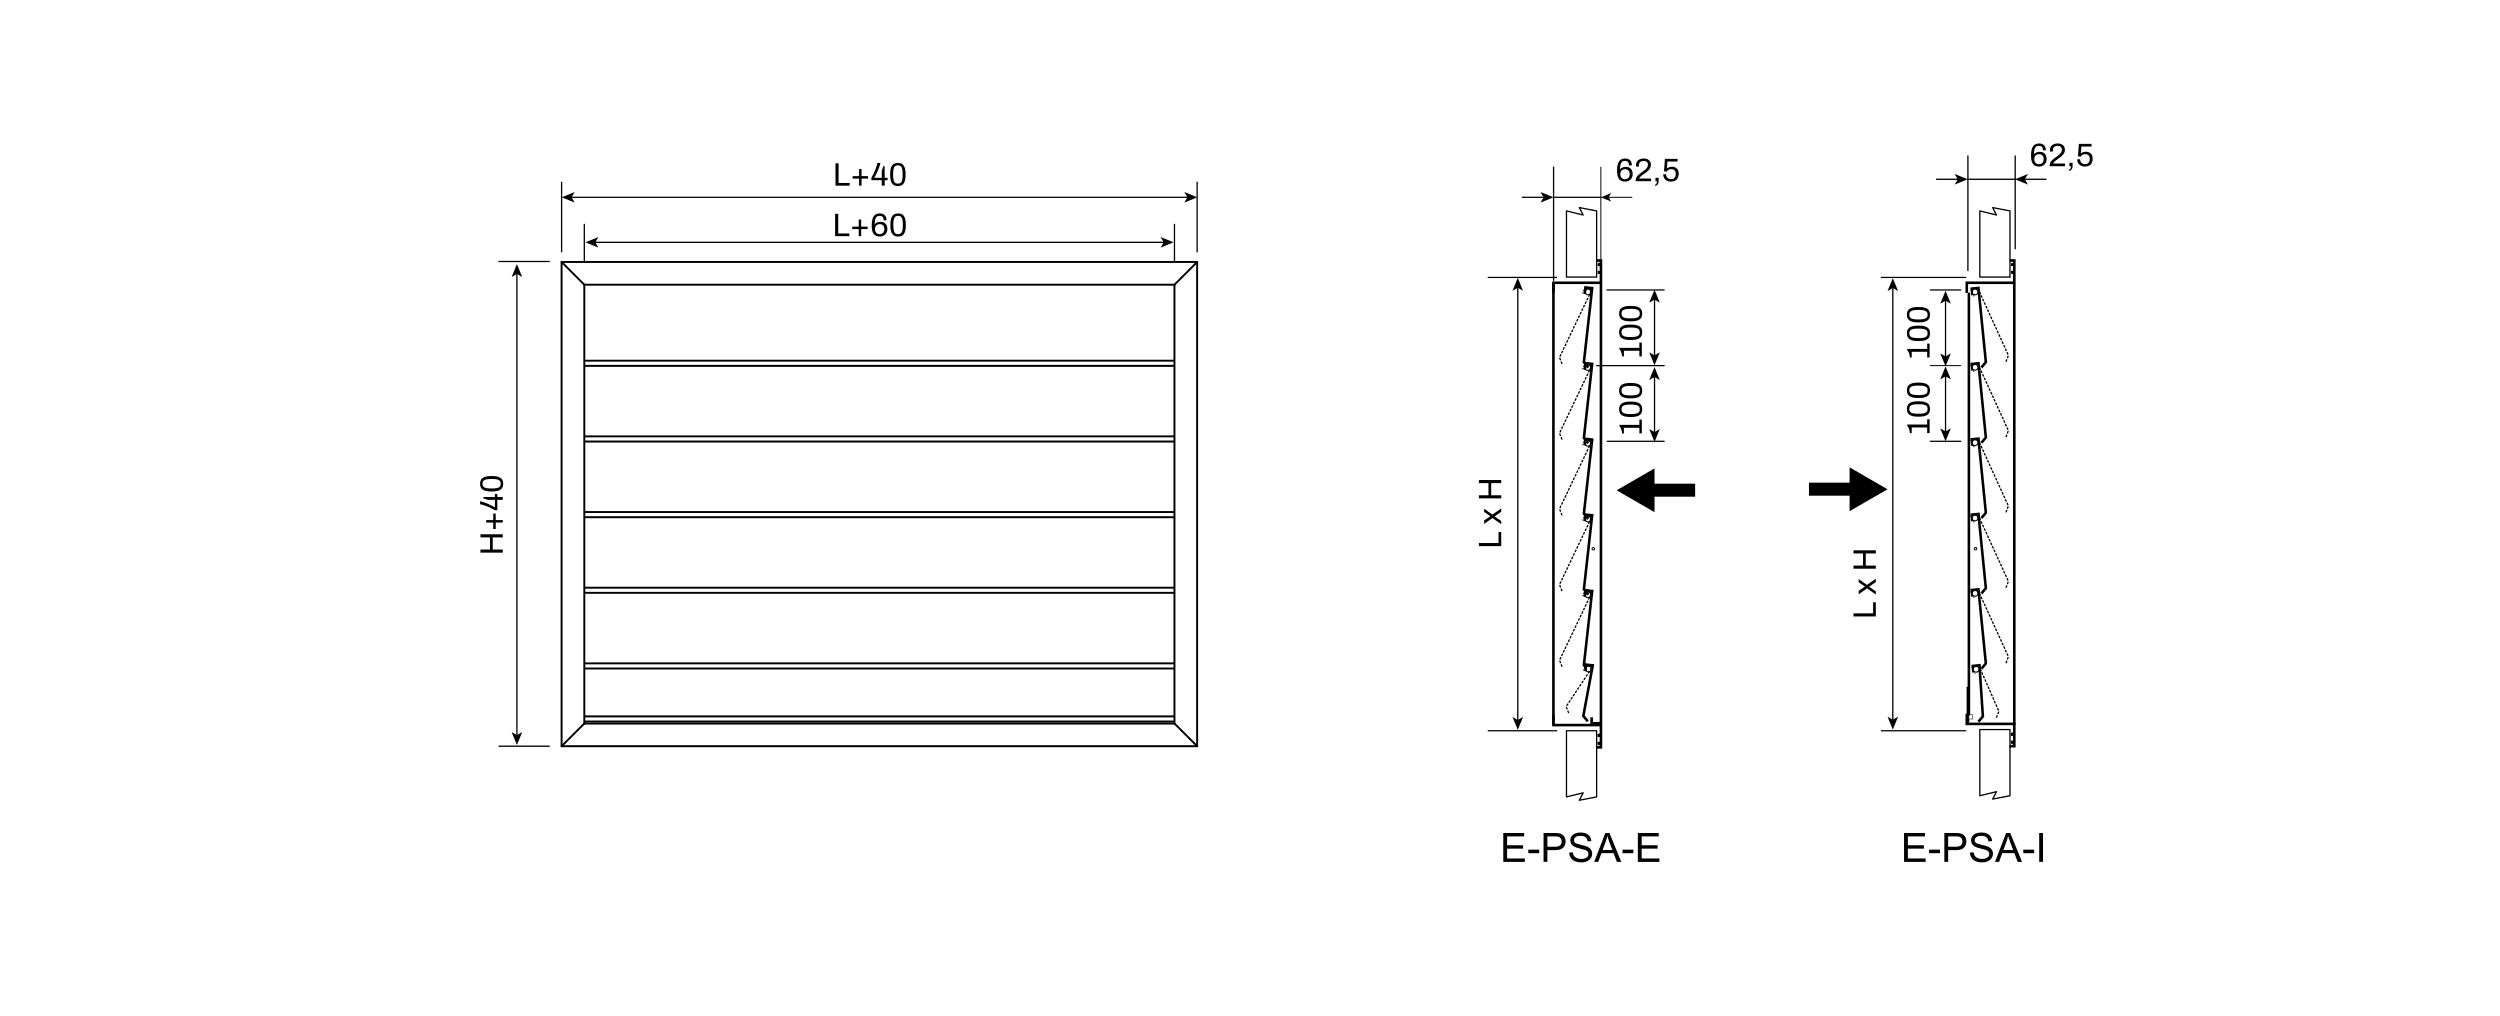 <?xml version="1.0" encoding="UTF-8"?>
<svg id="Capa_1" data-name="Capa 1" xmlns="http://www.w3.org/2000/svg" xmlns:xlink="http://www.w3.org/1999/xlink" viewBox="0 0 1920 780">
  <defs>
    <style>
      .cls-1 {
        stroke-miterlimit: 3.044;
      }

      .cls-1, .cls-2, .cls-3, .cls-4, .cls-5, .cls-6, .cls-7, .cls-8, .cls-9, .cls-10, .cls-11, .cls-12, .cls-13, .cls-14, .cls-15, .cls-16, .cls-17, .cls-18 {
        stroke: #000;
      }

      .cls-1, .cls-2, .cls-3, .cls-19, .cls-6, .cls-10, .cls-11, .cls-12, .cls-13, .cls-15, .cls-17, .cls-18 {
        fill: none;
      }

      .cls-1, .cls-6 {
        stroke-width: 2px;
      }

      .cls-2 {
        stroke-width: .75px;
      }

      .cls-2, .cls-4, .cls-5, .cls-6, .cls-7, .cls-8, .cls-9, .cls-10, .cls-11, .cls-12, .cls-13, .cls-14, .cls-15, .cls-18 {
        stroke-linejoin: round;
      }

      .cls-2, .cls-4, .cls-5, .cls-7, .cls-8, .cls-10, .cls-11, .cls-13, .cls-14, .cls-15 {
        stroke-linecap: round;
      }

      .cls-3, .cls-13, .cls-18 {
        stroke-width: 2px;
      }

      .cls-4 {
        fill: url(#pattern3224-589-6-1);
      }

      .cls-4, .cls-5, .cls-7, .cls-8, .cls-14, .cls-16, .cls-20 {
        fill-rule: evenodd;
      }

      .cls-5 {
        fill: url(#pattern3224-589-6-5-8);
      }

      .cls-7 {
        stroke-width: .4px;
      }

      .cls-7, .cls-9 {
        fill: #fff;
      }

      .cls-8 {
        fill: url(#pattern3224-589-6);
      }

      .cls-9 {
        opacity: .99;
        stroke-linecap: square;
        stroke-width: .84px;
      }

      .cls-9, .cls-21 {
        isolation: isolate;
      }

      .cls-11 {
        stroke-width: .8px;
      }

      .cls-12 {
        stroke-width: 1.713px;
      }

      .cls-14 {
        fill: url(#pattern3224-589-6-5);
      }

      .cls-15 {
        stroke-width: 1.5px;
      }

      .cls-16 {
        fill: #273c82;
        stroke-width: 10px;
      }

      .cls-17 {
        stroke-dasharray: 2 1;
      }
    </style>
    <pattern id="pattern3224-589-6-5-8" x="0" y="0" width="800" height="400" patternTransform="translate(-5112.493 7059.684) rotate(46.341) scale(1.464 22.188)" patternUnits="userSpaceOnUse" viewBox="0 0 800 400">
      <rect class="cls-19" width="800" height="400"/>
    </pattern>
    <pattern id="pattern3224-589-6-1" x="0" y="0" width="800" height="400" patternTransform="translate(-3682.013 16348.692) rotate(-46.341) scale(1.464 -22.188)" patternUnits="userSpaceOnUse" viewBox="0 0 800 400">
      <rect class="cls-19" width="800" height="400"/>
    </pattern>
    <pattern id="pattern3224-589-6" x="0" y="0" width="800" height="400" patternTransform="translate(-3364.551 16349.6) rotate(-46.341) scale(1.464 -22.188)" patternUnits="userSpaceOnUse" viewBox="0 0 800 400">
      <rect class="cls-19" width="800" height="400"/>
    </pattern>
    <pattern id="pattern3224-589-6-5" x="0" y="0" width="800" height="400" patternTransform="translate(-4795.031 7059.684) rotate(46.341) scale(1.464 22.188)" patternUnits="userSpaceOnUse" viewBox="0 0 800 400">
      <rect class="cls-19" width="800" height="400"/>
    </pattern>
  </defs>
  <circle class="cls-3" cx="1223.622" cy="421.472" r=".379"/>
  <circle class="cls-3" cx="1517.172" cy="421.371" r=".379"/>
  <g>
    <path class="cls-20" d="M1270.672,359.715l-29.112,16.828,29.112,16.828v-33.655Z"/>
    <path class="cls-16" d="M1301.87,376.463h-34.404"/>
  </g>
  <g>
    <circle class="cls-9" cx="1219.487" cy="456.748" r="2.186"/>
    <path class="cls-3" d="M1219.824,514.854l-3.4-4.085,6.353-56.869-5.134-.563-.55,5.035"/>
    <path class="cls-17" d="M1199.664,512.061l-1.969-4.961,24.642-51.607-4.663-2.222-2.176,4.573"/>
  </g>
  <g>
    <g>
      <circle class="cls-9" cx="1219.487" cy="398.605" r="2.186"/>
      <path class="cls-3" d="M1219.824,456.711l-3.4-4.085,6.353-56.869-5.134-.563-.55,5.035"/>
      <path class="cls-17" d="M1199.664,453.917l-1.969-4.961,24.642-51.607-4.663-2.222-2.176,4.573"/>
    </g>
    <g>
      <circle class="cls-9" cx="1219.487" cy="340.462" r="2.186"/>
      <path class="cls-3" d="M1219.824,398.568l-3.4-4.085,6.353-56.869-5.134-.563-.55,5.035"/>
      <path class="cls-17" d="M1199.664,395.775l-1.969-4.961,24.642-51.607-4.663-2.222-2.176,4.573"/>
    </g>
    <g>
      <circle class="cls-9" cx="1219.487" cy="282.325" r="2.186"/>
      <path class="cls-3" d="M1219.824,340.43l-3.4-4.085,6.353-56.869-5.134-.563-.55,5.035"/>
      <path class="cls-17" d="M1199.664,337.637l-1.969-4.961,24.642-51.607-4.663-2.222-2.176,4.573"/>
    </g>
    <g>
      <circle class="cls-9" cx="1219.487" cy="224.169" r="2.186"/>
      <path class="cls-3" d="M1219.824,282.274l-3.4-4.085,6.353-56.869-5.134-.563-.55,5.035"/>
      <path class="cls-17" d="M1199.664,279.481l-1.969-4.961,24.642-51.607-4.663-2.222-2.176,4.573"/>
    </g>
    <g>
      <circle class="cls-9" cx="1219.945" cy="513.835" r="2.186"/>
      <path class="cls-3" d="M1219.39,553.952l-3.4-4.085,7.246-38.872-5.134-.563-.55,5.035"/>
      <path class="cls-17" d="M1204.75,547.591l-1.969-4.961,20.015-30.046-4.663-2.222-2.176,4.573"/>
    </g>
    <g>
      <path class="cls-1" d="M1193.035,549.045v7.809h36.495v17.121h-3.45"/>
      <path class="cls-6" d="M1229.409,571.395l-1.576-.124v-1.565"/>
      <path class="cls-6" d="M1229.409,564.338l-1.576.124v1.565"/>
    </g>
  </g>
  <line class="cls-13" x1="1229.528" y1="218.461" x2="1229.528" y2="555.837"/>
  <g>
    <path class="cls-5" d="M1226.213,212.793h-23.161v-50.802l12.814,3.135-2.944-5.707,13.291,2.572v50.802Z"/>
    <g>
      <path class="cls-1" d="M1193.035,224.978v-7.809h36.495v-17.121h-3.45"/>
      <path class="cls-12" d="M1229.409,202.629l-1.576.124v1.565"/>
      <path class="cls-12" d="M1229.409,209.686l-1.576-.124v-1.565"/>
    </g>
    <path class="cls-4" d="M1226.213,561.225h-23.161v50.802l12.814-3.135-2.944,5.707,13.291-2.572v-50.802Z"/>
  </g>
  <g>
    <path class="cls-17" d="M1540.567,451.42l1.897-4.965-23.786-52.044-4.693,2.156,2.117,4.601"/>
    <path class="cls-3" d="M1521.737,455.762l3.4-4.085-5.687-56.939-5.138.523.516,5.039"/>
    <circle class="cls-9" cx="1516.841" cy="397.824" r="2.186"/>
  </g>
  <g>
    <g>
      <path class="cls-17" d="M1540.567,509.282l1.897-4.965-23.786-52.044-4.693,2.156,2.117,4.601"/>
      <path class="cls-3" d="M1521.737,513.623l3.4-4.085-5.687-56.939-5.138.523.516,5.039"/>
      <circle class="cls-9" cx="1516.841" cy="455.686" r="2.186"/>
    </g>
    <g>
      <path class="cls-17" d="M1540.567,393.558l1.897-4.965-23.786-52.044-4.693,2.156,2.117,4.601"/>
      <path class="cls-3" d="M1521.737,397.9l3.4-4.085-5.687-56.939-5.138.523.516,5.039"/>
      <circle class="cls-9" cx="1516.841" cy="339.963" r="2.186"/>
    </g>
    <g>
      <path class="cls-17" d="M1540.567,335.697l1.897-4.965-23.786-52.044-4.693,2.156,2.117,4.601"/>
      <path class="cls-3" d="M1521.737,340.038l3.4-4.085-5.687-56.939-5.138.523.516,5.039"/>
      <circle class="cls-9" cx="1516.841" cy="282.101" r="2.186"/>
    </g>
    <g>
      <path class="cls-17" d="M1540.567,277.832l1.897-4.965-23.786-52.044-4.693,2.156,2.117,4.601"/>
      <path class="cls-3" d="M1521.737,282.173l3.4-4.085-5.687-56.939-5.138.523.516,5.039"/>
      <circle class="cls-9" cx="1516.841" cy="224.236" r="2.186"/>
    </g>
    <g>
      <path class="cls-17" d="M1533.234,551.196l1.897-4.965-15.658-35.614-4.693,2.156,2.117,4.601"/>
      <path class="cls-3" d="M1519.435,554.258l3.4-4.085-2.602-39.239-5.138.523.516,5.039"/>
      <circle class="cls-9" cx="1517.635" cy="514.024" r="2.186"/>
    </g>
    <path class="cls-8" d="M1543.659,560.316h-23.161v50.802l12.814-3.135-2.944,5.707,13.291-2.572v-50.802Z"/>
    <g>
      <path class="cls-1" d="M1510.494,548.142v7.809h36.495v17.121h-3.45"/>
      <path class="cls-6" d="M1546.868,570.491l-1.576-.124v-1.565"/>
      <path class="cls-6" d="M1546.868,563.434l-1.576.124v1.565"/>
    </g>
  </g>
  <g>
    <g>
      <path class="cls-18" d="M1511.35,527.418v27.601"/>
      <path class="cls-14" d="M1543.659,212.793h-23.161v-50.802l12.814,3.135-2.944-5.707,13.291,2.572v50.802Z"/>
      <g>
        <path class="cls-1" d="M1510.494,224.978v-7.809h36.495v-17.121h-3.45"/>
        <path class="cls-12" d="M1546.868,202.629l-1.576.124v1.565"/>
        <path class="cls-12" d="M1546.868,209.686l-1.576-.124v-1.565"/>
      </g>
    </g>
    <line class="cls-13" x1="1546.974" y1="218.461" x2="1546.974" y2="555.837"/>
    <path class="cls-7" d="M1512.107,548.685h2.906v3.487h-2.906v-3.487Z"/>
  </g>
  <line class="cls-13" x1="1512.107" y1="225.612" x2="1512.107" y2="548.685"/>
  <path class="cls-15" d="M448.747,218.646v337.023h453.234V218.646h-453.234Z"/>
  <path class="cls-15" d="M919.404,573.085h-488.101V201.196h488.101v371.889Z"/>
  <path class="cls-15" d="M448.747,555.652l-17.432,17.432"/>
  <path class="cls-15" d="M448.747,218.646l-17.432-17.433"/>
  <path class="cls-15" d="M901.988,218.646l17.432-17.433"/>
  <path class="cls-15" d="M901.988,555.652l17.432,17.432"/>
  <path class="cls-15" d="M449.619,280.992h451.484"/>
  <path class="cls-15" d="M449.619,277.021h451.484"/>
  <path class="cls-15" d="M449.619,339.098h451.484"/>
  <path class="cls-15" d="M449.619,397.203h451.484"/>
  <path class="cls-15" d="M449.619,455.309h451.484"/>
  <path class="cls-15" d="M449.619,513.415h451.484"/>
  <path class="cls-15" d="M449.619,554.137h451.484"/>
  <path class="cls-15" d="M449.619,335.143h451.484"/>
  <path class="cls-15" d="M449.619,393.249h451.484"/>
  <path class="cls-15" d="M449.619,451.371h451.484"/>
  <path class="cls-15" d="M449.619,509.477h451.484"/>
  <path class="cls-15" d="M449.619,550.2h451.484"/>
  <path class="cls-10" d="M448.747,200.842v-28.524"/>
  <path class="cls-10" d="M901.988,200.842v-28.524"/>
  <path class="cls-10" d="M431.314,193.421v-53.465"/>
  <path class="cls-10" d="M919.404,193.421v-53.465"/>
  <path class="cls-10" d="M421.813,200.842h-38.584"/>
  <path class="cls-10" d="M421.813,573.085h-38.584"/>
  <path class="cls-10" d="M1547.664,191.049v-71.278"/>
  <path class="cls-10" d="M1511.35,207.792v-88.013"/>
  <path class="cls-10" d="M1505.797,222.705h-23.246"/>
  <path class="cls-11" d="M1505.797,280.807h-23.246"/>
  <path class="cls-10" d="M1505.797,338.913h-23.246"/>
  <path class="cls-2" d="M1229.461,198.823v-70.467"/>
  <path class="cls-10" d="M1193.147,215.28v-86.911"/>
  <line class="cls-10" x1="1193.147" y1="151.529" x2="1229.461" y2="151.529"/>
  <path class="cls-10" d="M1234.173,222.701h43.868"/>
  <path class="cls-10" d="M1226.213,280.807h51.826"/>
  <path class="cls-10" d="M1234.358,338.913h43.673"/>
  <line class="cls-13" x1="1193.029" y1="218.646" x2="1193.029" y2="555.652"/>
  <path class="cls-10" d="M1509.617,561.222h-64.694"/>
  <path class="cls-10" d="M1509.617,213.076h-64.694"/>
  <g>
    <path class="cls-10" d="M1195.469,561.222h-52.509"/>
    <path class="cls-10" d="M1195.469,213.076h-52.509"/>
  </g>
  <g class="cls-21">
    <path d="M641.655,142.588v-17.15h2.375v15.075h8.525v2.075h-10.9Z"/>
    <path d="M659.78,142.588v-5.425h-4.975v-1.9h4.975v-5.45h1.875v5.45h4.95v1.9h-4.95v5.425h-1.875Z"/>
    <path d="M677.205,142.588v-4.2h-7.975v-1.85c.7-1.2,1.337-2.408,1.912-3.625.575-1.217,1.092-2.467,1.55-3.75.458-1.283.837-2.625,1.137-4.025h2.35c-.217.917-.483,1.854-.8,2.812-.317.959-.667,1.888-1.05,2.788s-.762,1.742-1.137,2.525c-.375.784-.725,1.459-1.05,2.025-.325.566-.587.983-.787,1.25h5.85v-5.45c.1-.267.204-.546.312-.837s.213-.591.312-.9c.1-.309.191-.6.275-.875.083-.275.15-.538.2-.788h1.1v8.85h2.275v1.85h-2.275v4.2h-2.2Z"/>
    <path d="M689.58,142.888c-.934,0-1.767-.137-2.5-.412-.733-.275-1.358-.75-1.875-1.425-.517-.675-.908-1.583-1.175-2.725-.267-1.141-.4-2.579-.4-4.312s.133-3.17.4-4.312c.267-1.141.658-2.05,1.175-2.725.517-.675,1.142-1.15,1.875-1.425s1.566-.413,2.5-.413,1.763.138,2.488.413,1.346.75,1.862,1.425c.517.675.908,1.583,1.175,2.725.266,1.142.4,2.58.4,4.312s-.134,3.171-.4,4.312c-.267,1.142-.659,2.05-1.175,2.725-.517.675-1.137,1.15-1.862,1.425-.725.275-1.554.412-2.488.412ZM689.58,141.039c.95,0,1.688-.242,2.213-.725.525-.483.891-1.2,1.1-2.15.208-.95.312-2.133.312-3.55v-1.15c0-1.433-.104-2.629-.312-3.587s-.575-1.679-1.1-2.163c-.525-.483-1.263-.725-2.213-.725s-1.691.242-2.225.725c-.534.483-.904,1.2-1.113,2.15-.208.95-.312,2.142-.312,3.575v1.125c0,1.417.104,2.608.312,3.575.208.967.579,1.692,1.113,2.175.533.483,1.275.725,2.225.725Z"/>
  </g>
  <g class="cls-21">
    <path d="M641.373,181.368v-17.15h2.375v15.075h8.525v2.075h-10.9Z"/>
    <path d="M659.498,181.368v-5.425h-4.975v-1.9h4.975v-5.45h1.875v5.45h4.95v1.9h-4.95v5.425h-1.875Z"/>
    <path d="M675.748,181.668c-.983,0-1.862-.142-2.638-.425-.775-.283-1.434-.741-1.975-1.375-.542-.633-.955-1.487-1.238-2.562-.284-1.075-.425-2.413-.425-4.013,0-1.766.141-3.246.425-4.438.283-1.191.688-2.15,1.212-2.875.525-.725,1.175-1.25,1.95-1.575.775-.325,1.654-.488,2.638-.488,1.233,0,2.229.234,2.987.7.758.467,1.312,1.096,1.663,1.888s.525,1.696.525,2.712h-2.25c0-.767-.108-1.408-.325-1.925-.217-.516-.554-.9-1.012-1.15-.458-.25-1.029-.375-1.712-.375-1,0-1.779.263-2.338.788s-.941,1.288-1.15,2.288-.321,2.192-.337,3.575c.233-.383.562-.733.987-1.05.425-.316.929-.571,1.513-.763.583-.191,1.2-.287,1.85-.287,1.233,0,2.25.246,3.05.737.8.492,1.392,1.163,1.775,2.013.383.85.575,1.8.575,2.85,0,1.15-.25,2.159-.75,3.025s-1.184,1.537-2.05,2.012c-.867.475-1.85.712-2.95.712ZM675.598,179.818c.816,0,1.491-.179,2.025-.538.533-.358.929-.833,1.188-1.425.258-.591.388-1.246.388-1.962,0-.683-.125-1.308-.375-1.875-.25-.566-.638-1.021-1.163-1.362-.525-.341-1.196-.513-2.013-.513s-1.5.175-2.05.525c-.55.35-.958.812-1.225,1.388s-.4,1.229-.4,1.962c0,.684.133,1.317.4,1.9.267.584.667,1.046,1.2,1.388.533.342,1.208.513,2.025.513Z"/>
    <path d="M689.747,181.668c-.934,0-1.767-.137-2.5-.412-.733-.275-1.358-.75-1.875-1.425-.517-.675-.908-1.583-1.175-2.725-.267-1.141-.4-2.579-.4-4.312s.133-3.17.4-4.312c.267-1.141.658-2.05,1.175-2.725.517-.675,1.142-1.15,1.875-1.425s1.566-.413,2.5-.413,1.763.138,2.488.413,1.346.75,1.862,1.425c.517.675.908,1.583,1.175,2.725.266,1.142.4,2.58.4,4.312s-.134,3.171-.4,4.312c-.267,1.142-.659,2.05-1.175,2.725-.517.675-1.137,1.15-1.862,1.425-.725.275-1.554.412-2.488.412ZM689.747,179.818c.95,0,1.688-.242,2.213-.725.525-.483.891-1.2,1.1-2.15.208-.95.312-2.133.312-3.55v-1.15c0-1.433-.104-2.629-.312-3.587s-.575-1.679-1.1-2.163c-.525-.483-1.263-.725-2.213-.725s-1.691.242-2.225.725c-.534.483-.904,1.2-1.113,2.15-.208.95-.312,2.142-.312,3.575v1.125c0,1.417.104,2.608.312,3.575.208.967.579,1.692,1.113,2.175.533.483,1.275.725,2.225.725Z"/>
  </g>
  <g class="cls-21">
    <path d="M386.135,424.429h-17.15v-2.375h7.35v-9.324h-7.35v-2.4h17.15v2.4h-7.725v9.324h7.725v2.375Z"/>
    <path d="M386.135,401.305h-5.425v4.975h-1.9v-4.975h-5.45v-1.875h5.45v-4.95h1.9v4.95h5.425v1.875Z"/>
    <path d="M386.135,383.88h-4.2v7.975h-1.85c-1.2-.7-2.408-1.337-3.625-1.912-1.217-.575-2.467-1.092-3.75-1.55-1.283-.458-2.625-.837-4.025-1.137v-2.35c.917.217,1.854.483,2.812.8.959.317,1.888.667,2.788,1.05s1.742.762,2.525,1.137c.784.375,1.459.725,2.025,1.05.566.325.983.587,1.25.787v-5.85h-5.45c-.267-.1-.546-.204-.837-.312s-.591-.213-.9-.312c-.309-.1-.6-.191-.875-.275-.275-.083-.538-.15-.788-.2v-1.1h8.85v-2.275h1.85v2.275h4.2v2.2Z"/>
    <path d="M386.435,371.505c0,.934-.137,1.767-.412,2.5-.275.733-.75,1.358-1.425,1.875-.675.517-1.583.908-2.725,1.175-1.141.267-2.579.4-4.312.4s-3.17-.133-4.312-.4c-1.141-.267-2.05-.658-2.725-1.175-.675-.517-1.15-1.142-1.425-1.875s-.413-1.566-.413-2.5.138-1.763.413-2.488.75-1.346,1.425-1.862c.675-.517,1.583-.908,2.725-1.175,1.142-.266,2.58-.4,4.312-.4s3.171.134,4.312.4c1.142.267,2.05.659,2.725,1.175.675.517,1.15,1.137,1.425,1.862.275.725.412,1.554.412,2.488ZM384.585,371.505c0-.95-.242-1.688-.725-2.213-.483-.525-1.2-.891-2.15-1.1-.95-.208-2.133-.312-3.55-.312h-1.15c-1.433,0-2.629.104-3.587.312s-1.679.575-2.163,1.1c-.483.525-.725,1.263-.725,2.213s.242,1.691.725,2.225c.483.534,1.2.904,2.15,1.113.95.208,2.142.312,3.575.312h1.125c1.417,0,2.608-.104,3.575-.312.967-.208,1.692-.579,2.175-1.113.483-.533.725-1.275.725-2.225Z"/>
  </g>
  <g class="cls-21">
    <path d="M1248.162,139.474c-.983,0-1.862-.142-2.638-.425-.774-.283-1.434-.741-1.975-1.375-.542-.633-.954-1.487-1.237-2.562-.284-1.075-.426-2.413-.426-4.013,0-1.766.142-3.246.426-4.438.283-1.191.688-2.15,1.212-2.875.525-.725,1.175-1.25,1.95-1.575.775-.325,1.654-.488,2.638-.488,1.233,0,2.229.234,2.987.7.758.467,1.312,1.096,1.662,1.888.351.792.525,1.696.525,2.712h-2.25c0-.767-.108-1.408-.325-1.925-.217-.516-.554-.9-1.013-1.15-.458-.25-1.029-.375-1.712-.375-1,0-1.779.263-2.338.788s-.941,1.288-1.149,2.288c-.209,1-.321,2.192-.338,3.575.233-.383.562-.733.987-1.05.425-.316.929-.571,1.513-.763.583-.191,1.2-.287,1.85-.287,1.233,0,2.25.246,3.051.737.8.492,1.391,1.163,1.774,2.013.384.85.575,1.8.575,2.85,0,1.15-.25,2.159-.75,3.025s-1.184,1.537-2.05,2.012c-.867.475-1.851.712-2.95.712ZM1248.012,137.624c.816,0,1.492-.179,2.025-.538s.929-.833,1.188-1.425c.258-.591.388-1.246.388-1.962,0-.683-.125-1.308-.375-1.875-.25-.566-.638-1.021-1.163-1.362-.524-.341-1.195-.513-2.012-.513s-1.5.175-2.051.525c-.55.35-.958.812-1.225,1.388s-.4,1.229-.4,1.962c0,.684.134,1.317.4,1.9.267.584.666,1.046,1.2,1.388.533.342,1.208.513,2.024.513Z"/>
    <path d="M1256.237,139.174v-.725c0-.7.138-1.346.412-1.938.275-.591.642-1.133,1.101-1.625.458-.491.979-.962,1.562-1.413.583-.45,1.175-.891,1.774-1.325.816-.566,1.571-1.133,2.263-1.7.691-.566,1.246-1.179,1.663-1.837.416-.658.625-1.396.625-2.212,0-.517-.121-.988-.363-1.413-.241-.425-.604-.763-1.087-1.013s-1.101-.375-1.851-.375c-.883,0-1.592.15-2.125.45s-.921.7-1.162,1.2c-.242.5-.362,1.05-.362,1.65v1.025h-2.175c-.018-.083-.034-.212-.051-.388-.017-.175-.024-.379-.024-.612,0-1.233.274-2.229.825-2.987.55-.758,1.283-1.316,2.199-1.675.917-.358,1.908-.538,2.976-.538.95,0,1.767.129,2.45.388.683.259,1.25.612,1.699,1.062.45.45.783.962,1,1.538.217.575.325,1.179.325,1.812,0,.784-.138,1.5-.412,2.15-.275.65-.659,1.254-1.15,1.812-.491.559-1.066,1.096-1.725,1.612-.659.517-1.371,1.042-2.138,1.575-.533.35-1.059.721-1.575,1.112-.517.392-.958.788-1.325,1.188-.366.4-.6.784-.699,1.15h9.125v2.05h-11.775Z"/>
    <path d="M1271.137,142.849v-1.025c.316-.067.579-.225.788-.475.208-.25.362-.562.462-.938.101-.375.15-.787.15-1.237h-1.15v-2.625h2.426v2.35c0,.966-.138,1.721-.413,2.262-.274.542-.616.938-1.024,1.188-.409.25-.821.417-1.238.5Z"/>
    <path d="M1283.337,139.474c-1.2,0-2.25-.225-3.15-.675-.899-.45-1.6-1.096-2.1-1.938-.5-.841-.75-1.846-.75-3.013h2.225c0,.784.167,1.459.5,2.025.334.566.788,1,1.363,1.3.574.3,1.212.45,1.912.45.717,0,1.35-.146,1.9-.438.55-.292.979-.738,1.287-1.338.309-.6.463-1.358.463-2.275,0-.833-.143-1.521-.426-2.062-.283-.542-.688-.946-1.212-1.212-.525-.267-1.13-.4-1.812-.4-.5,0-.976.079-1.425.237-.45.159-.854.379-1.213.663-.358.284-.654.634-.888,1.05l-2.075-.325.726-9.5h9.725v2.05h-7.8l-.4,5.35c.283-.25.604-.479.963-.688.358-.208.771-.375,1.237-.5s1-.188,1.601-.188c.982,0,1.875.192,2.675.575s1.433.975,1.899,1.775c.467.8.7,1.833.7,3.1,0,1.25-.237,2.325-.712,3.225-.476.9-1.154,1.584-2.038,2.05s-1.941.7-3.175.7Z"/>
  </g>
  <g>
    <path d="M1152.946,419.417h-17.15v-2.375h15.075v-8.524h2.075v10.899Z"/>
    <path d="M1152.946,402.593l-6.725-4.726-6.426,4.5v-2.649l4.7-3.2v-.125l-4.7-3.2v-2.5l6.351,4.5,6.8-4.75v2.625l-5.075,3.45v.125l5.075,3.45v2.5Z"/>
    <path d="M1152.946,382.743h-17.15v-2.375h7.351v-9.325h-7.351v-2.4h17.15v2.4h-7.725v9.325h7.725v2.375Z"/>
  </g>
  <g class="cls-21">
    <path d="M1260.909,332.861h-1.875v-4.325h-11.875v4.35h-1.4c-.05-.617-.141-1.254-.274-1.913-.134-.658-.346-1.304-.638-1.938-.291-.633-.671-1.208-1.138-1.725v-1h15.325v-4.075h1.875v10.625Z"/>
    <path d="M1261.209,314.336c0,.934-.138,1.767-.412,2.5-.275.733-.75,1.358-1.425,1.875-.676.517-1.584.908-2.726,1.175s-2.579.4-4.312.4-3.171-.133-4.312-.4-2.05-.658-2.725-1.175-1.15-1.142-1.425-1.875c-.275-.733-.413-1.566-.413-2.5s.138-1.763.413-2.488c.274-.725.75-1.346,1.425-1.862s1.583-.908,2.725-1.175c1.142-.266,2.579-.4,4.312-.4s3.171.134,4.312.4c1.142.267,2.05.659,2.726,1.175.675.517,1.149,1.137,1.425,1.862.274.725.412,1.554.412,2.488ZM1259.359,314.336c0-.95-.241-1.688-.726-2.213-.482-.525-1.199-.891-2.149-1.1s-2.134-.312-3.55-.312h-1.15c-1.434,0-2.629.104-3.588.312-.958.208-1.679.575-2.162,1.1-.483.525-.725,1.263-.725,2.213s.241,1.691.725,2.225c.483.534,1.2.904,2.15,1.113.949.208,2.142.312,3.574.312h1.125c1.417,0,2.609-.104,3.575-.312.967-.208,1.692-.579,2.175-1.113.484-.533.726-1.275.726-2.225Z"/>
    <path d="M1261.209,300.011c0,.934-.138,1.767-.412,2.5-.275.733-.75,1.358-1.425,1.875-.676.517-1.584.908-2.726,1.175s-2.579.4-4.312.4-3.171-.133-4.312-.4-2.05-.658-2.725-1.175-1.15-1.142-1.425-1.875c-.275-.733-.413-1.566-.413-2.5s.138-1.763.413-2.488c.274-.725.75-1.346,1.425-1.862s1.583-.908,2.725-1.175c1.142-.266,2.579-.4,4.312-.4s3.171.134,4.312.4c1.142.267,2.05.659,2.726,1.175.675.517,1.149,1.137,1.425,1.862.274.725.412,1.554.412,2.488ZM1259.359,300.011c0-.95-.241-1.688-.726-2.213-.482-.525-1.199-.891-2.149-1.1s-2.134-.312-3.55-.312h-1.15c-1.434,0-2.629.104-3.588.312-.958.208-1.679.575-2.162,1.1-.483.525-.725,1.263-.725,2.213s.241,1.691.725,2.225c.483.534,1.2.904,2.15,1.113.949.208,2.142.312,3.574.312h1.125c1.417,0,2.609-.104,3.575-.312.967-.208,1.692-.579,2.175-1.113.484-.533.726-1.275.726-2.225Z"/>
  </g>
  <g class="cls-21">
    <path d="M1566.091,127.932c-.983,0-1.862-.142-2.638-.425-.774-.283-1.434-.741-1.975-1.375-.542-.633-.954-1.487-1.237-2.562-.284-1.075-.426-2.413-.426-4.013,0-1.766.142-3.246.426-4.438.283-1.191.688-2.15,1.212-2.875.525-.725,1.175-1.25,1.95-1.575.775-.325,1.654-.488,2.638-.488,1.233,0,2.229.234,2.987.7.758.467,1.312,1.096,1.662,1.888.351.792.525,1.696.525,2.712h-2.25c0-.767-.108-1.408-.325-1.925-.217-.516-.554-.9-1.013-1.15-.458-.25-1.029-.375-1.712-.375-1,0-1.779.263-2.338.788s-.941,1.288-1.149,2.288c-.209,1-.321,2.192-.338,3.575.233-.383.562-.733.987-1.05.425-.316.929-.571,1.513-.763.583-.191,1.2-.287,1.85-.287,1.233,0,2.25.246,3.051.737.8.492,1.391,1.163,1.774,2.013.384.85.575,1.8.575,2.85,0,1.15-.25,2.159-.75,3.025s-1.184,1.537-2.05,2.012c-.867.475-1.851.712-2.95.712ZM1565.94,126.083c.816,0,1.492-.179,2.025-.538s.929-.833,1.188-1.425c.258-.591.388-1.246.388-1.962,0-.683-.125-1.308-.375-1.875-.25-.566-.638-1.021-1.163-1.362-.524-.341-1.195-.513-2.012-.513s-1.5.175-2.051.525c-.55.35-.958.812-1.225,1.388s-.4,1.229-.4,1.962c0,.684.134,1.317.4,1.9.267.584.666,1.046,1.2,1.388.533.342,1.208.513,2.024.513Z"/>
    <path d="M1574.166,127.632v-.725c0-.7.138-1.346.412-1.938.275-.591.642-1.133,1.101-1.625.458-.491.979-.962,1.562-1.413.583-.45,1.175-.891,1.774-1.325.816-.566,1.571-1.133,2.263-1.7.691-.566,1.246-1.179,1.663-1.837.416-.658.625-1.396.625-2.212,0-.517-.121-.988-.363-1.413-.241-.425-.604-.763-1.087-1.013s-1.101-.375-1.851-.375c-.883,0-1.592.15-2.125.45s-.921.7-1.162,1.2c-.242.5-.362,1.05-.362,1.65v1.025h-2.175c-.018-.083-.034-.212-.051-.388-.017-.175-.024-.379-.024-.612,0-1.233.274-2.229.825-2.987.55-.758,1.283-1.316,2.199-1.675.917-.358,1.908-.538,2.976-.538.95,0,1.767.129,2.45.388.683.259,1.25.612,1.699,1.062.45.45.783.962,1,1.538.217.575.325,1.179.325,1.812,0,.784-.138,1.5-.412,2.15-.275.65-.659,1.254-1.15,1.812-.491.559-1.066,1.096-1.725,1.612-.659.517-1.371,1.042-2.138,1.575-.533.35-1.059.721-1.575,1.112-.517.392-.958.788-1.325,1.188-.366.4-.6.784-.699,1.15h9.125v2.05h-11.775Z"/>
    <path d="M1589.065,131.307v-1.025c.316-.067.579-.225.788-.475.208-.25.362-.562.462-.938.101-.375.15-.787.15-1.237h-1.15v-2.625h2.426v2.35c0,.966-.138,1.721-.413,2.262-.274.542-.616.938-1.024,1.188-.409.25-.821.417-1.238.5Z"/>
    <path d="M1601.266,127.932c-1.2,0-2.25-.225-3.15-.675-.899-.45-1.6-1.096-2.1-1.938-.5-.841-.75-1.846-.75-3.013h2.225c0,.784.167,1.459.5,2.025.334.566.788,1,1.363,1.3.574.3,1.212.45,1.912.45.717,0,1.35-.146,1.9-.438.55-.292.979-.738,1.287-1.338.309-.6.463-1.358.463-2.275,0-.833-.143-1.521-.426-2.062-.283-.542-.688-.946-1.212-1.212-.525-.267-1.13-.4-1.812-.4-.5,0-.976.079-1.425.237-.45.159-.854.379-1.213.663-.358.284-.654.634-.888,1.05l-2.075-.325.726-9.5h9.725v2.05h-7.8l-.4,5.35c.283-.25.604-.479.963-.688.358-.208.771-.375,1.237-.5s1-.188,1.601-.188c.982,0,1.875.192,2.675.575s1.433.975,1.899,1.775c.467.8.7,1.833.7,3.1,0,1.25-.237,2.325-.712,3.225-.476.9-1.154,1.584-2.038,2.05s-1.941.7-3.175.7Z"/>
  </g>
  <g class="cls-21">
    <path d="M1481.948,274.523h-1.875v-4.325h-11.875v4.35h-1.4c-.05-.617-.141-1.254-.274-1.913-.134-.658-.346-1.304-.638-1.938-.291-.633-.671-1.208-1.138-1.725v-1h15.325v-4.075h1.875v10.625Z"/>
    <path d="M1482.248,255.998c0,.934-.138,1.767-.412,2.5-.275.733-.75,1.358-1.425,1.875-.676.517-1.584.908-2.726,1.175s-2.579.4-4.312.4-3.171-.133-4.312-.4-2.05-.658-2.725-1.175-1.15-1.142-1.425-1.875c-.275-.733-.413-1.566-.413-2.5s.138-1.763.413-2.488c.274-.725.75-1.346,1.425-1.862s1.583-.908,2.725-1.175c1.142-.266,2.579-.4,4.312-.4s3.171.134,4.312.4c1.142.267,2.05.659,2.726,1.175.675.517,1.149,1.137,1.425,1.862.274.725.412,1.554.412,2.488ZM1480.398,255.998c0-.95-.241-1.688-.726-2.213-.482-.525-1.199-.891-2.149-1.1s-2.134-.312-3.55-.312h-1.15c-1.434,0-2.629.104-3.588.312-.958.208-1.679.575-2.162,1.1-.483.525-.725,1.263-.725,2.213s.241,1.691.725,2.225c.483.534,1.2.904,2.15,1.113.949.208,2.142.312,3.574.312h1.125c1.417,0,2.609-.104,3.575-.312.967-.208,1.692-.579,2.175-1.113.484-.533.726-1.275.726-2.225Z"/>
    <path d="M1482.248,241.673c0,.934-.138,1.767-.412,2.5-.275.733-.75,1.358-1.425,1.875-.676.517-1.584.908-2.726,1.175s-2.579.4-4.312.4-3.171-.133-4.312-.4-2.05-.658-2.725-1.175-1.15-1.142-1.425-1.875c-.275-.733-.413-1.566-.413-2.5s.138-1.763.413-2.488c.274-.725.75-1.346,1.425-1.862s1.583-.908,2.725-1.175c1.142-.266,2.579-.4,4.312-.4s3.171.134,4.312.4c1.142.267,2.05.659,2.726,1.175.675.517,1.149,1.137,1.425,1.862.274.725.412,1.554.412,2.488ZM1480.398,241.673c0-.95-.241-1.688-.726-2.213-.482-.525-1.199-.891-2.149-1.1s-2.134-.312-3.55-.312h-1.15c-1.434,0-2.629.104-3.588.312-.958.208-1.679.575-2.162,1.1-.483.525-.725,1.263-.725,2.213s.241,1.691.725,2.225c.483.534,1.2.904,2.15,1.113.949.208,2.142.312,3.574.312h1.125c1.417,0,2.609-.104,3.575-.312.967-.208,1.692-.579,2.175-1.113.484-.533.726-1.275.726-2.225Z"/>
  </g>
  <g class="cls-21">
    <path d="M1481.947,332.609h-1.875v-4.325h-11.875v4.35h-1.4c-.05-.617-.141-1.254-.274-1.913-.134-.658-.346-1.304-.638-1.938-.291-.633-.671-1.208-1.138-1.725v-1h15.325v-4.075h1.875v10.625Z"/>
    <path d="M1482.247,314.084c0,.934-.138,1.767-.412,2.5-.275.733-.75,1.358-1.425,1.875-.676.517-1.584.908-2.726,1.175s-2.579.4-4.312.4-3.171-.133-4.312-.4-2.05-.658-2.725-1.175-1.15-1.142-1.425-1.875c-.275-.733-.413-1.566-.413-2.5s.138-1.763.413-2.488c.274-.725.75-1.346,1.425-1.862s1.583-.908,2.725-1.175c1.142-.266,2.579-.4,4.312-.4s3.171.134,4.312.4c1.142.267,2.05.659,2.726,1.175.675.517,1.149,1.137,1.425,1.862.274.725.412,1.554.412,2.488ZM1480.397,314.084c0-.95-.241-1.688-.726-2.213-.482-.525-1.199-.891-2.149-1.1s-2.134-.312-3.55-.312h-1.15c-1.434,0-2.629.104-3.588.312-.958.208-1.679.575-2.162,1.1-.483.525-.725,1.263-.725,2.213s.241,1.691.725,2.225c.483.534,1.2.904,2.15,1.113.949.208,2.142.312,3.574.312h1.125c1.417,0,2.609-.104,3.575-.312.967-.208,1.692-.579,2.175-1.113.484-.533.726-1.275.726-2.225Z"/>
    <path d="M1482.247,299.759c0,.934-.138,1.767-.412,2.5-.275.733-.75,1.358-1.425,1.875-.676.517-1.584.908-2.726,1.175s-2.579.4-4.312.4-3.171-.133-4.312-.4-2.05-.658-2.725-1.175-1.15-1.142-1.425-1.875c-.275-.733-.413-1.566-.413-2.5s.138-1.763.413-2.488c.274-.725.75-1.346,1.425-1.862s1.583-.908,2.725-1.175c1.142-.266,2.579-.4,4.312-.4s3.171.134,4.312.4c1.142.267,2.05.659,2.726,1.175.675.517,1.149,1.137,1.425,1.862.274.725.412,1.554.412,2.488ZM1480.397,299.759c0-.95-.241-1.688-.726-2.213-.482-.525-1.199-.891-2.149-1.1s-2.134-.312-3.55-.312h-1.15c-1.434,0-2.629.104-3.588.312-.958.208-1.679.575-2.162,1.1-.483.525-.725,1.263-.725,2.213s.241,1.691.725,2.225c.483.534,1.2.904,2.15,1.113.949.208,2.142.312,3.574.312h1.125c1.417,0,2.609-.104,3.575-.312.967-.208,1.692-.579,2.175-1.113.484-.533.726-1.275.726-2.225Z"/>
  </g>
  <g>
    <path d="M1440.62,473.433h-17.15v-2.375h15.075v-8.524h2.075v10.899Z"/>
    <path d="M1440.62,456.608l-6.725-4.726-6.426,4.5v-2.649l4.7-3.2v-.125l-4.7-3.2v-2.5l6.351,4.5,6.8-4.75v2.625l-5.075,3.45v.125l5.075,3.45v2.5Z"/>
    <path d="M1440.62,436.758h-17.15v-2.375h7.351v-9.324h-7.351v-2.4h17.15v2.4h-7.725v9.324h7.725v2.375Z"/>
  </g>
  <g class="cls-21">
    <path d="M1154.513,661.93v-22.19h16.045v2.618h-13.108v6.797h12.275v2.604h-12.275v7.553h13.623v2.619h-16.56Z"/>
    <path d="M1173.722,655.27v-2.74h8.37v2.74h-8.37Z"/>
    <path d="M1185.452,661.93v-22.19h8.37c1.474,0,2.599.07,3.376.212,1.09.182,2.003.527,2.739,1.037.737.51,1.33,1.224,1.779,2.142.448.918.674,1.928.674,3.027,0,1.887-.601,3.484-1.802,4.791s-3.37,1.96-6.509,1.96h-5.691v9.021h-2.937ZM1188.389,650.289h5.736c1.897,0,3.245-.353,4.042-1.059.797-.707,1.196-1.701,1.196-2.982,0-.929-.235-1.723-.704-2.384-.47-.661-1.088-1.098-1.854-1.31-.494-.131-1.408-.197-2.74-.197h-5.676v7.932Z"/>
    <path d="M1205.13,654.801l2.77-.242c.132,1.109.437,2.021.916,2.731.479.712,1.224,1.287,2.232,1.726,1.01.439,2.145.658,3.406.658,1.12,0,2.109-.166,2.967-.499s1.496-.789,1.915-1.37c.418-.58.628-1.213.628-1.899,0-.696-.202-1.304-.605-1.824-.403-.52-1.069-.956-1.998-1.31-.596-.231-1.912-.592-3.951-1.082-2.038-.489-3.466-.951-4.283-1.385-1.06-.555-1.85-1.243-2.369-2.066-.52-.822-.779-1.743-.779-2.762,0-1.121.318-2.167.953-3.142.637-.974,1.564-1.713,2.785-2.218,1.222-.504,2.579-.756,4.072-.756,1.645,0,3.096.265,4.352.794,1.257.53,2.223,1.31,2.898,2.339.677,1.029,1.04,2.195,1.09,3.496l-2.814.213c-.152-1.403-.664-2.463-1.537-3.18-.873-.716-2.162-1.074-3.867-1.074-1.776,0-3.07.325-3.883.977-.812.65-1.219,1.436-1.219,2.354,0,.797.288,1.453.863,1.968.565.515,2.041,1.042,4.428,1.582,2.386.54,4.023,1.012,4.912,1.415,1.291.596,2.245,1.35,2.86,2.263.615.914.923,1.966.923,3.156,0,1.181-.338,2.293-1.014,3.338-.676,1.044-1.647,1.856-2.914,2.437s-2.691.871-4.275.871c-2.009,0-3.691-.293-5.049-.879-1.357-.585-2.422-1.465-3.193-2.641-.772-1.176-1.179-2.506-1.219-3.988Z"/>
    <path d="M1224.369,661.93l8.521-22.19h3.164l9.082,22.19h-3.346l-2.588-6.721h-9.279l-2.438,6.721h-3.117ZM1230.771,652.817h7.523l-2.316-6.146c-.706-1.867-1.231-3.4-1.574-4.602-.282,1.423-.682,2.836-1.195,4.238l-2.438,6.509Z"/>
    <path d="M1246.075,655.27v-2.74h8.37v2.74h-8.37Z"/>
    <path d="M1257.866,661.93v-22.19h16.045v2.618h-13.108v6.797h12.275v2.604h-12.275v7.553h13.623v2.619h-16.56Z"/>
  </g>
  <g class="cls-21">
    <path d="M1462.314,661.93v-22.19h16.045v2.618h-13.108v6.797h12.275v2.604h-12.275v7.553h13.623v2.619h-16.56Z"/>
    <path d="M1481.523,655.27v-2.74h8.37v2.74h-8.37Z"/>
    <path d="M1493.254,661.93v-22.19h8.37c1.474,0,2.599.07,3.376.212,1.09.182,2.003.527,2.739,1.037.737.51,1.33,1.224,1.779,2.142.448.918.674,1.928.674,3.027,0,1.887-.601,3.484-1.802,4.791s-3.37,1.96-6.509,1.96h-5.691v9.021h-2.937ZM1496.19,650.289h5.736c1.897,0,3.245-.353,4.042-1.059.797-.707,1.196-1.701,1.196-2.982,0-.929-.235-1.723-.704-2.384-.47-.661-1.088-1.098-1.854-1.31-.494-.131-1.408-.197-2.74-.197h-5.676v7.932Z"/>
    <path d="M1512.932,654.801l2.77-.242c.132,1.109.437,2.021.916,2.731.479.712,1.224,1.287,2.232,1.726,1.01.439,2.145.658,3.406.658,1.12,0,2.109-.166,2.967-.499s1.496-.789,1.915-1.37c.418-.58.628-1.213.628-1.899,0-.696-.202-1.304-.605-1.824-.403-.52-1.069-.956-1.998-1.31-.596-.231-1.912-.592-3.951-1.082-2.038-.489-3.466-.951-4.283-1.385-1.06-.555-1.85-1.243-2.369-2.066-.52-.822-.779-1.743-.779-2.762,0-1.121.318-2.167.953-3.142.637-.974,1.564-1.713,2.785-2.218,1.222-.504,2.579-.756,4.072-.756,1.645,0,3.096.265,4.352.794,1.257.53,2.223,1.31,2.898,2.339.677,1.029,1.04,2.195,1.09,3.496l-2.814.213c-.152-1.403-.664-2.463-1.537-3.18-.873-.716-2.162-1.074-3.867-1.074-1.776,0-3.07.325-3.883.977-.812.65-1.219,1.436-1.219,2.354,0,.797.288,1.453.863,1.968.565.515,2.041,1.042,4.428,1.582,2.386.54,4.023,1.012,4.912,1.415,1.291.596,2.245,1.35,2.86,2.263.615.914.923,1.966.923,3.156,0,1.181-.338,2.293-1.014,3.338-.676,1.044-1.647,1.856-2.914,2.437s-2.691.871-4.275.871c-2.009,0-3.691-.293-5.049-.879-1.357-.585-2.422-1.465-3.193-2.641-.772-1.176-1.179-2.506-1.219-3.988Z"/>
    <path d="M1532.171,661.93l8.521-22.19h3.164l9.082,22.19h-3.346l-2.588-6.721h-9.279l-2.438,6.721h-3.117ZM1538.573,652.817h7.523l-2.316-6.146c-.706-1.867-1.231-3.4-1.574-4.602-.282,1.423-.682,2.836-1.195,4.238l-2.438,6.509Z"/>
    <path d="M1553.877,655.27v-2.74h8.37v2.74h-8.37Z"/>
    <path d="M1566.106,661.93v-22.19h2.938v22.19h-2.938Z"/>
  </g>
  <g>
    <path class="cls-20" d="M1420.488,358.936l29.112,16.828-29.112,16.828v-33.655Z"/>
    <path class="cls-16" d="M1389.289,375.684h34.404"/>
  </g>
  <path class="cls-3" d="M1229.528,555.453h-7.139v-4.574"/>
  <g>
    <line class="cls-10" x1="1494.174" y1="230.399" x2="1494.174" y2="274.307"/>
    <polygon points="1494.174 223.339 1490.108 233.288 1494.174 230.927 1498.238 233.288 1494.174 223.339"/>
    <polygon points="1494.174 281.367 1490.108 271.418 1494.174 273.779 1498.238 271.418 1494.174 281.367"/>
  </g>
  <g>
    <line class="cls-10" x1="1494.174" y1="288.483" x2="1494.174" y2="331.852"/>
    <polygon points="1494.174 281.423 1490.108 291.372 1494.174 289.011 1498.238 291.372 1494.174 281.423"/>
    <polygon points="1494.174 338.913 1490.108 328.963 1494.174 331.324 1498.238 328.963 1494.174 338.913"/>
  </g>
  <g>
    <g class="cls-21">
      <path d="M1260.909,273.701h-1.875v-4.325h-11.875v4.35h-1.4c-.05-.617-.141-1.254-.274-1.913-.134-.658-.346-1.304-.638-1.938-.291-.633-.671-1.208-1.138-1.725v-1h15.325v-4.075h1.875v10.625Z"/>
      <path d="M1261.209,255.176c0,.934-.138,1.767-.412,2.5-.275.733-.75,1.358-1.425,1.875-.676.517-1.584.908-2.726,1.175s-2.579.4-4.312.4-3.171-.133-4.312-.4-2.05-.658-2.725-1.175-1.15-1.142-1.425-1.875c-.275-.733-.413-1.566-.413-2.5s.138-1.763.413-2.488c.274-.725.75-1.346,1.425-1.862s1.583-.908,2.725-1.175c1.142-.266,2.579-.4,4.312-.4s3.171.134,4.312.4c1.142.267,2.05.659,2.726,1.175.675.517,1.149,1.137,1.425,1.862.274.725.412,1.554.412,2.488ZM1259.359,255.176c0-.95-.241-1.688-.726-2.213-.482-.525-1.199-.891-2.149-1.1s-2.134-.312-3.55-.312h-1.15c-1.434,0-2.629.104-3.588.312-.958.208-1.679.575-2.162,1.1-.483.525-.725,1.263-.725,2.213s.241,1.691.725,2.225c.483.534,1.2.904,2.15,1.113.949.208,2.142.312,3.574.312h1.125c1.417,0,2.609-.104,3.575-.312.967-.208,1.692-.579,2.175-1.113.484-.533.726-1.275.726-2.225Z"/>
      <path d="M1261.209,240.851c0,.934-.138,1.767-.412,2.5-.275.733-.75,1.358-1.425,1.875-.676.517-1.584.908-2.726,1.175s-2.579.4-4.312.4-3.171-.133-4.312-.4-2.05-.658-2.725-1.175-1.15-1.142-1.425-1.875c-.275-.733-.413-1.566-.413-2.5s.138-1.763.413-2.488c.274-.725.75-1.346,1.425-1.862s1.583-.908,2.725-1.175c1.142-.266,2.579-.4,4.312-.4s3.171.134,4.312.4c1.142.267,2.05.659,2.726,1.175.675.517,1.149,1.137,1.425,1.862.274.725.412,1.554.412,2.488ZM1259.359,240.851c0-.95-.241-1.688-.726-2.213-.482-.525-1.199-.891-2.149-1.1s-2.134-.312-3.55-.312h-1.15c-1.434,0-2.629.104-3.588.312-.958.208-1.679.575-2.162,1.1-.483.525-.725,1.263-.725,2.213s.241,1.691.725,2.225c.483.534,1.2.904,2.15,1.113.949.208,2.142.312,3.574.312h1.125c1.417,0,2.609-.104,3.575-.312.967-.208,1.692-.579,2.175-1.113.484-.533.726-1.275.726-2.225Z"/>
    </g>
    <g>
      <line class="cls-10" x1="1270.672" y1="229.576" x2="1270.672" y2="273.483"/>
      <polygon points="1270.672 222.516 1266.606 232.465 1270.672 230.104 1274.736 232.465 1270.672 222.516"/>
      <polygon points="1270.672 280.544 1266.606 270.595 1270.672 272.956 1274.736 270.595 1270.672 280.544"/>
    </g>
  </g>
  <g>
    <line class="cls-10" x1="1270.672" y1="289.003" x2="1270.672" y2="332.378"/>
    <polygon points="1270.672 281.943 1266.606 291.892 1270.672 289.531 1274.736 291.892 1270.672 281.943"/>
    <polygon points="1270.672 339.439 1266.606 329.489 1270.672 331.85 1274.736 329.489 1270.672 339.439"/>
  </g>
  <g>
    <line class="cls-11" x1="1235.057" y1="151.529" x2="1253.259" y2="151.529"/>
    <polygon points="1229.409 151.529 1237.368 154.781 1235.48 151.529 1237.368 148.278 1229.409 151.529"/>
  </g>
  <g>
    <line class="cls-10" x1="1186.005" y1="151.529" x2="1169.215" y2="151.529"/>
    <polygon points="1193.065 151.529 1183.116 147.464 1185.477 151.529 1183.116 155.594 1193.065 151.529"/>
  </g>
  <g>
    <line class="cls-10" x1="1554.562" y1="137.682" x2="1571.352" y2="137.682"/>
    <polygon points="1547.502 137.682 1557.451 141.748 1555.09 137.682 1557.451 133.618 1547.502 137.682"/>
  </g>
  <g>
    <line class="cls-10" x1="1504.098" y1="137.682" x2="1487.308" y2="137.682"/>
    <polygon points="1511.158 137.682 1501.209 133.617 1503.57 137.682 1501.209 141.747 1511.158 137.682"/>
  </g>
  <line class="cls-10" x1="1511.35" y1="137.682" x2="1547.664" y2="137.682"/>
  <g>
    <line class="cls-10" x1="396.987" y1="209.877" x2="396.987" y2="565.094"/>
    <polygon points="396.987 202.817 392.922 212.766 396.987 210.405 401.052 212.766 396.987 202.817"/>
    <polygon points="396.987 572.155 392.922 562.206 396.987 564.566 401.052 562.206 396.987 572.155"/>
  </g>
  <g>
    <line class="cls-10" x1="456.678" y1="186.106" x2="894.236" y2="186.106"/>
    <polygon points="449.617 186.106 459.567 190.172 457.206 186.106 459.567 182.042 449.617 186.106"/>
    <polygon points="901.296 186.106 891.347 190.172 893.708 186.106 891.347 182.042 901.296 186.106"/>
  </g>
  <g>
    <line class="cls-10" x1="438.467" y1="151.529" x2="912.447" y2="151.529"/>
    <polygon points="431.406 151.529 441.356 155.594 438.995 151.529 441.356 147.465 431.406 151.529"/>
    <polygon points="919.507 151.529 909.558 155.594 911.919 151.529 909.558 147.465 919.507 151.529"/>
  </g>
  <g>
    <line class="cls-10" x1="1165.659" y1="220.447" x2="1165.659" y2="553.487"/>
    <polygon points="1165.659 213.386 1161.594 223.335 1165.659 220.975 1169.724 223.335 1165.659 213.386"/>
    <polygon points="1165.659 560.547 1161.594 550.598 1165.659 552.959 1169.724 550.598 1165.659 560.547"/>
  </g>
  <g>
    <line class="cls-10" x1="1453.682" y1="220.641" x2="1453.682" y2="553.256"/>
    <polygon points="1453.682 213.581 1449.616 223.53 1453.682 221.169 1457.746 223.53 1453.682 213.581"/>
    <polygon points="1453.682 560.316 1449.616 550.367 1453.682 552.728 1457.746 550.367 1453.682 560.316"/>
  </g>
</svg>
